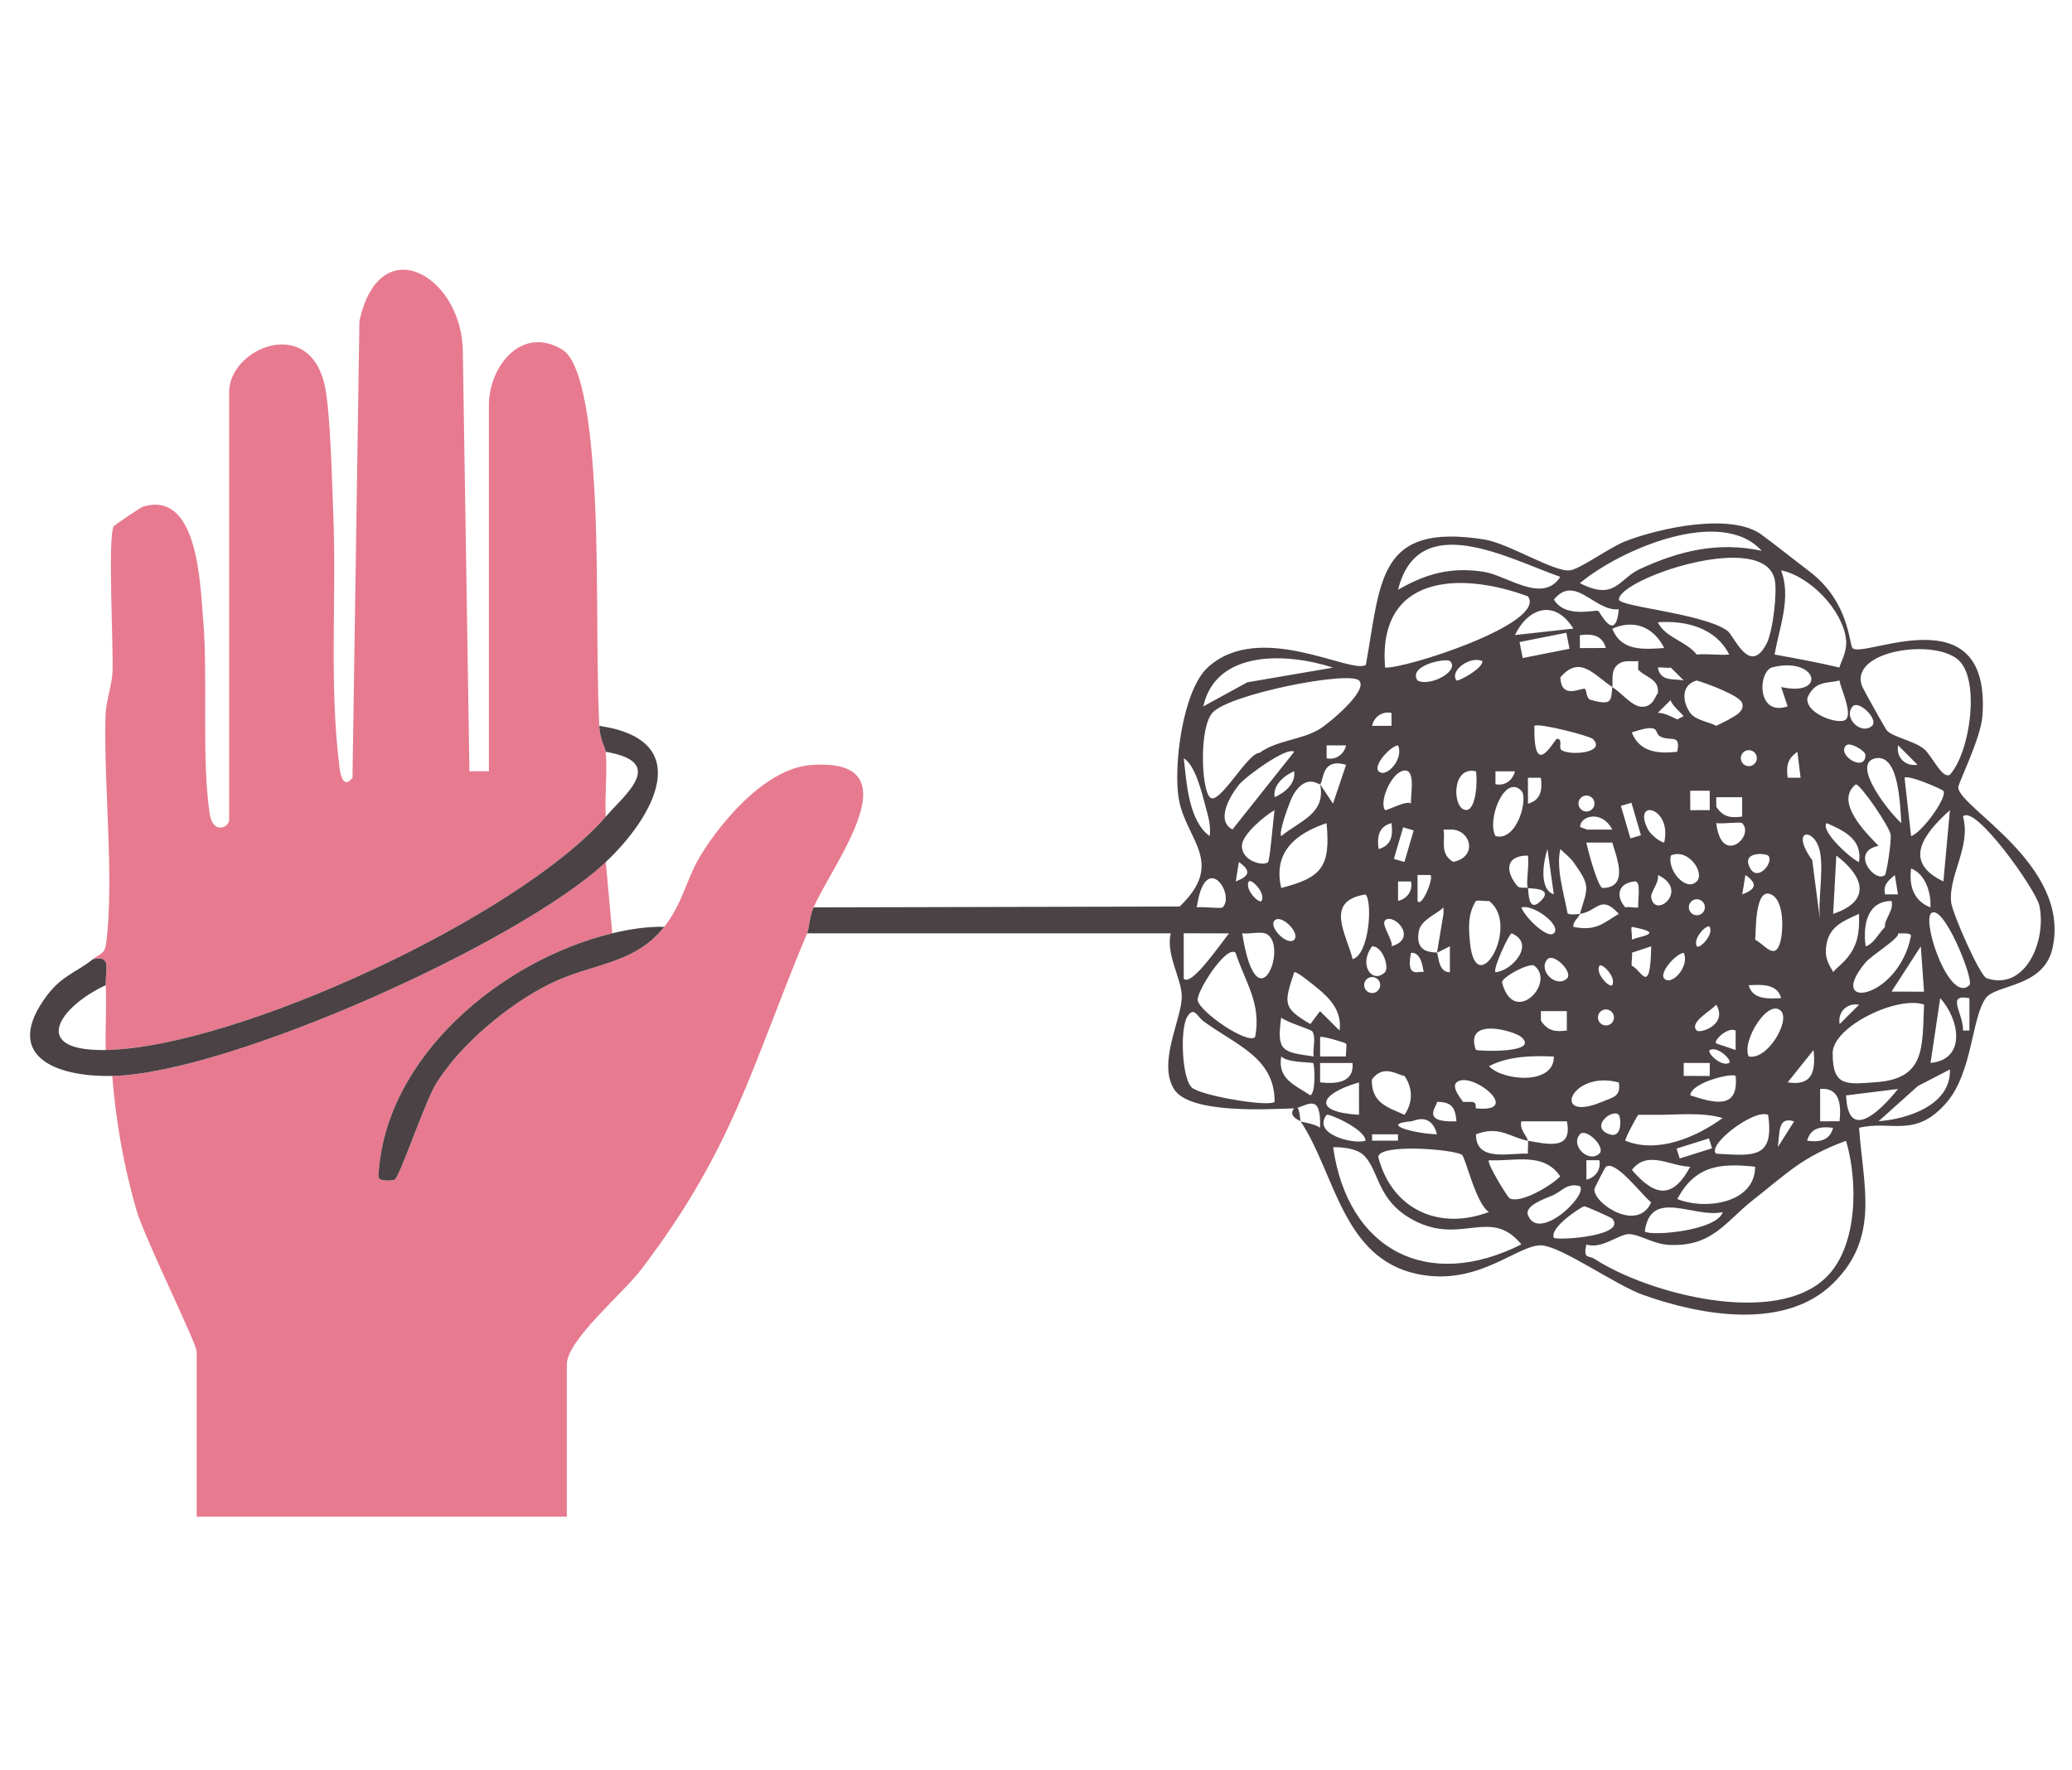 <?xml version="1.0" encoding="utf-8"?>
<svg xmlns="http://www.w3.org/2000/svg" fill="none" height="100%" overflow="visible" preserveAspectRatio="none" style="display: block;" viewBox="0 0 103 88" width="100%">
<g clip-path="url(#clip0_0_4171)" id="Klare Grenzen &amp; innere Ruhe">
<g id="Frame 112">
<path d="M40.319 38.036C38.098 38.2 35.9 40.767 34.814 42.556C34.118 43.702 33.943 44.914 33.019 46.082C31.51 47.988 29.411 47.876 27.313 48.926C25.238 49.964 22.863 51.942 21.656 53.914C21.137 54.764 19.856 58.544 19.621 58.65C19.504 58.703 18.81 58.767 18.814 58.489C19.106 52.551 24.941 47.729 30.436 46.404L30.113 42.859C25.853 46.867 11.377 53.373 5.58 53.495C5.758 55.746 6.156 58.018 6.788 60.185C7.181 61.535 9.777 66.801 9.777 67.193V75.411H28.177V67.837C28.177 66.629 30.97 64.308 31.861 63.136C36.475 57.07 37.306 53.145 40.12 46.404C40.24 46.118 40.222 45.62 40.443 45.115C41.401 42.926 45.547 37.651 40.32 38.037L40.319 38.036Z" fill="#E77A8F" id="Vector"/>
<path d="M5.257 48.982C5.305 50.05 5.224 51.136 5.257 52.205C11.774 52.083 25.829 45.544 30.113 40.602C30.056 39.539 30.196 38.439 30.113 37.38C30.1 37.211 29.82 36.77 29.79 36.09C29.61 31.94 29.787 27.482 29.481 23.346C29.382 22.002 29.076 18.061 27.952 17.381C25.915 16.15 24.303 18.245 24.303 20.137V38.346L23.336 38.348L23.008 17.562C23.037 13.754 18.881 11.293 17.867 15.968L17.523 38.667C17.109 39.212 16.936 38.628 16.881 38.188C16.35 33.97 16.737 29.823 16.569 25.602C16.506 24.005 16.428 20.576 16.159 19.244C15.424 15.611 11.391 17.299 11.391 19.492V40.764C11.391 41.151 10.573 41.505 10.42 40.444C10.01 37.599 10.347 33.724 10.097 30.776C9.944 28.978 9.834 24.366 7.107 25.191C7.017 25.218 5.697 26.092 5.653 26.168C5.351 26.689 5.64 32.141 5.594 33.364C5.565 34.127 5.265 34.832 5.244 35.594C5.151 39.072 5.686 43.62 5.28 46.893C5.211 47.454 4.956 47.413 4.612 47.693C5.578 47.492 5.221 48.172 5.258 48.982H5.257Z" fill="#E77A8F" id="Vector_2"/>
<path d="M29.791 36.09C29.821 36.77 30.101 37.211 30.114 37.379C33.15 37.896 31.103 39.462 30.114 40.602C25.83 45.544 11.775 52.083 5.258 52.205C1.433 52.277 2.935 50.058 5.258 48.982C5.222 48.171 5.578 47.492 4.613 47.693C3.861 48.307 3.091 48.496 2.355 49.468C0.078 52.476 2.717 53.555 5.581 53.495C11.377 53.373 25.854 46.867 30.114 42.859C32.5 40.614 34.634 36.793 29.791 36.09V36.09Z" fill="#4A4244" id="Vector_3"/>
<path d="M18.813 58.489C18.809 58.766 19.503 58.703 19.62 58.65C19.855 58.544 21.136 54.764 21.656 53.914C22.862 51.942 25.238 49.964 27.312 48.926C29.411 47.875 31.509 47.988 33.018 46.082C32.158 46.061 31.264 46.204 30.436 46.404C24.941 47.729 19.105 52.551 18.813 58.489Z" fill="#4A4244" id="Vector_4"/>
<path d="M97.344 39.156C97.329 38.969 98.465 36.721 98.547 35.601C98.995 29.46 92.631 32.774 92.093 32.224C91.909 32.037 91.954 29.935 89.943 28.407C89.147 27.803 88.344 27.156 87.575 26.589C86.062 25.472 82.501 26.25 80.799 26.909C80.026 27.208 78.531 28.31 78.032 28.359C77.226 28.438 74.99 27.012 73.777 26.821C68.492 25.991 68.655 28.835 67.899 33.053C67.193 33.558 62.639 30.818 60.047 33.175C58.789 34.319 58.319 38.1 58.598 39.72C58.949 41.759 60.939 42.876 58.64 45.072L40.444 45.115C40.223 45.619 40.24 46.118 40.121 46.404L58.196 46.406C57.951 47.462 58.729 48.635 58.746 49.522C58.767 50.638 57.535 52.787 58.356 54.142C59.11 55.385 62.973 55.153 64.331 55.106C64.001 55.512 64.625 55.707 64.654 55.751C64.63 55.731 64.616 55.224 64.505 55.075C65.028 54.928 65.688 54.363 65.619 56.073C65.379 55.868 64.714 55.799 64.654 55.751C66.368 58.333 66.731 62.556 70.445 63.341C73.535 63.994 75.493 61.806 76.675 61.923C77.7 62.025 80.33 63.9 81.674 64.38C84.577 65.416 88.735 66.153 91.124 63.808C93.458 61.517 92.621 58.993 92.415 56.073C94.032 55.682 95.22 56.629 96.783 54.795C98.055 53.303 98.008 50.603 98.711 49.629C99.218 48.927 101.595 49.11 102.032 47.139C102.946 43.013 97.427 40.185 97.343 39.157L97.344 39.156ZM97.414 32.872C98.413 33.902 97.942 37.378 96.936 38.512C96.551 38.773 96.033 37.548 95.634 37.23C95.128 36.825 94.081 36.644 93.798 36.319C93.716 36.225 92.634 34.288 92.576 34.144C91.844 32.337 96.266 31.69 97.414 32.872V32.872ZM67.558 55.427C65.169 55.285 65.603 54.379 67.556 53.817L67.558 55.427ZM66.912 52.526H65.624L65.624 51.562C65.693 51.486 66.871 51.837 66.912 51.888C66.963 51.95 66.892 52.328 66.912 52.526V52.526ZM61.265 41.241C60.392 40.772 61.201 39.492 61.601 39.004C61.932 38.599 64.004 37.088 64.331 37.383L61.265 41.241ZM61.586 42.86C62.196 43.291 62.134 43.553 61.429 43.825L61.586 42.86ZM61.421 47.372C61.897 48.833 62.719 49.898 62.393 51.559C62.019 51.951 59.65 50.319 59.539 49.741C59.458 49.314 60.972 46.953 61.421 47.372ZM61.751 46.406C62.124 46.453 62.703 46.28 62.989 46.452C64.042 47.084 62.484 51.071 61.751 46.406ZM62.075 43.826C62.198 43.669 62.929 44.389 62.714 44.792C62.591 44.949 61.86 44.23 62.075 43.826ZM63.038 42.86C62.822 43.084 61.727 42.829 61.736 42.051C61.743 41.484 62.857 40.571 63.36 40.28C63.296 40.698 63.129 42.767 63.038 42.86ZM64.328 38.346C64.434 38.928 63.892 39.403 63.366 39.636C63.26 39.054 63.802 38.579 64.328 38.346ZM66.914 38.027L66.264 39.956L65.622 38.991C65.927 40.447 64.634 40.804 63.689 41.569C63.544 41.388 64.134 39.752 64.322 39.46C64.977 38.446 65.564 39.041 65.623 38.991C65.82 38.823 65.665 37.659 66.914 38.027ZM65.947 37.059L66.914 37.06C66.805 37.526 66.392 37.799 65.947 37.7V37.059ZM65.944 40.926C66.151 43.1 65.703 43.635 63.689 44.148C63.277 42.377 64.384 41.456 65.944 40.926ZM80.149 34.157C80.191 33.751 80.052 33.312 80.461 33.011C80.761 32.791 81.135 32.913 81.44 32.867L81.433 33.294C81.83 33.705 82.501 33.752 82.409 34.479C82.293 34.545 82.207 35.16 81.606 35.14C81.135 35.125 80.604 34.45 80.149 34.157C80.077 34.841 80.153 35.1 79.067 34.795C78.853 34.736 78.865 34.296 78.793 34.255C78.629 34.16 77.605 34.824 77.568 33.678C78.542 32.534 79.246 33.575 80.149 34.157ZM78.536 32.221V31.58C79.138 31.497 79.653 31.579 79.826 32.219L78.536 32.221ZM83.499 57.599L83.344 57.106L84.953 56.6L85.108 57.092L83.499 57.599ZM84.022 58.01C83.151 59.632 82.263 59.499 81.124 58.168C81.884 57.158 83.029 57.985 84.022 58.01ZM80.795 56.714C80.753 56.656 81.332 55.559 81.44 55.428H82.409C83.464 55.428 84.612 55.292 85.635 55.588C84.292 56.564 82.374 57.365 80.795 56.714ZM70.142 55.751C70.219 55.785 71.112 55.218 71.433 56.395C70.386 56.375 68.521 55.895 70.142 55.751ZM68.852 45.761C69.265 45.363 70.53 46.648 69.177 47.048C69.26 46.744 68.64 45.966 68.852 45.761ZM68.531 42.214C68.445 41.613 68.529 41.097 69.17 40.925C69.257 41.526 69.172 42.041 68.531 42.214ZM71.756 45.115V45.437L71.433 47.371L72.075 47.049V48.338C71.475 48.352 71.513 47.456 71.433 47.371C71.374 47.308 70.303 47.503 70.531 46.292C70.638 45.724 71.415 45.462 71.756 45.115ZM83.054 33.19L83.7 33.834C83.215 33.721 82.554 33.923 82.409 33.193C82.616 33.157 82.879 33.236 83.054 33.19ZM81.117 46.082C82.926 46.422 81.407 46.555 81.117 46.726C81.159 46.539 81.053 46.182 81.117 46.082ZM82.728 41.892C82.456 41.841 82.037 41.462 81.925 41.246C81.102 39.67 83.138 40.109 82.728 41.892ZM84.347 51.237C83.943 50.831 85.065 50.26 85.314 49.949C85.909 50.946 84.51 51.401 84.347 51.237ZM84.349 47.048C84.133 46.645 84.865 45.925 84.988 46.082C85.203 46.485 84.471 47.205 84.349 47.048ZM83.953 45.108C83.953 44.888 84.132 44.71 84.352 44.71C84.572 44.71 84.751 44.888 84.751 45.108C84.751 45.328 84.572 45.506 84.352 45.506C84.132 45.506 83.953 45.328 83.953 45.108ZM84.024 40.282L84.021 39.315L84.989 39.312L84.993 40.279L84.024 40.282ZM84.344 43.824C83.804 44.36 82.876 43.268 83.056 42.538C83.911 42.142 84.773 43.397 84.344 43.824ZM81.117 48.015C81.08 47.836 81.174 47.424 81.117 47.371L82.082 47.049C82.038 49.605 81.583 48.202 81.117 48.016V48.015ZM83.696 47.371C84.015 48.018 83.115 49.039 82.733 48.658C82.46 48.387 83.27 47.443 83.696 47.371ZM82.084 44.624C82.037 44.343 82.499 43.886 82.412 43.504C84.017 44.254 82.267 45.718 82.084 44.624ZM83.698 52.848L84.993 52.851L84.992 53.497L83.697 53.494L83.698 52.848ZM84.991 52.208C85.395 51.993 86.116 52.724 85.959 52.847C85.555 53.062 84.834 52.331 84.991 52.208ZM85.314 51.88C85.158 51.748 85.881 51.032 86.28 51.24L86.279 52.205L85.314 51.88ZM86.604 39.637L86.603 40.601C86.008 40.676 85.656 40.62 85.317 40.114L85.315 39.637L86.604 39.637ZM83.054 34.801C83.052 35.007 83.531 35.406 83.693 35.608L83.377 35.768C83.066 35.629 82.765 35.443 82.409 35.441L83.054 34.801ZM82.524 36.612C83.035 36.893 83.567 36.449 83.375 37.378C82.44 37.482 81.509 37.411 81.117 36.416C82.616 35.912 82.194 36.43 82.524 36.612V36.612ZM81.1 39.913L81.572 41.53L81.048 41.683L80.575 40.066L81.1 39.913ZM81.275 43.822C81.599 43.813 81.401 44.78 81.44 45.115C81.24 45.151 80.955 45.061 80.794 45.115C80.288 44.531 80.449 43.897 81.275 43.822ZM78.212 46.082C78.183 45.812 78.467 45.657 78.535 45.437C78.362 45.459 78.005 45.494 77.924 45.409C77.753 44.463 77.338 43.151 77.567 42.214C77.776 42.427 78.037 42.615 78.212 42.859C79.075 44.06 78.944 44.105 78.535 45.437C79.409 45.324 79.563 44.436 80.472 45.437C79.7 45.892 79.338 46.316 78.212 46.082ZM69.499 44.792L69.498 43.827H70.14C70.24 44.272 69.966 44.684 69.499 44.792ZM70.145 47.371C70.718 47.337 70.723 48.287 70.787 48.338C70.653 48.203 69.852 48.765 70.145 47.371ZM71.433 54.784C72.171 54.782 72.346 55.078 72.401 55.751C70.574 55.825 71.458 54.991 71.433 54.784ZM75.629 51.565C76.546 52.374 73.603 52.265 73.368 52.204C72.768 50.535 75.274 51.251 75.629 51.565ZM75.628 39.315C75.986 39.682 75.415 41.861 74.34 41.568C73.898 40.76 74.796 38.464 75.628 39.315ZM74.34 38.348L75.307 38.35C75.198 38.816 74.785 39.089 74.34 38.989V38.348ZM76.925 42.216L77.24 44.468C76.474 44.204 76.734 42.776 76.925 42.216ZM75.956 39.958L75.954 38.67H76.596C76.68 39.271 76.597 39.785 75.956 39.958ZM75.952 44.148C75.991 44.199 77.284 44.104 76.596 44.791C75.913 45.472 75.999 44.193 75.952 44.148C75.91 44.107 75.54 44.193 75.423 44.048C74.781 43.259 74.884 42.533 75.951 42.538C76.033 42.901 75.843 44.004 75.952 44.148ZM75.144 46.406C76.359 46.908 75.173 48.274 74.341 48.338C74.195 48.163 75.047 46.365 75.144 46.406ZM74.663 48.831C74.731 48.53 76.053 47.846 76.273 48.016C77.368 48.857 75.24 51.092 74.663 48.831ZM75.629 45.118C76.21 44.938 77.653 46.005 77.242 46.402C76.922 46.711 75.778 45.572 75.629 45.118ZM76.922 47.695C77.227 47.35 78.234 48.35 77.888 48.658C77.343 49.142 76.435 48.247 76.922 47.695ZM78.466 39.951C78.466 39.731 78.644 39.553 78.864 39.553C79.084 39.553 79.263 39.731 79.263 39.951C79.263 40.171 79.084 40.349 78.864 40.349C78.644 40.349 78.466 40.171 78.466 39.951ZM79.668 44.151C79.445 44.155 78.933 42.284 78.858 41.892H80.149C80.3 42.484 81.047 44.131 79.668 44.151ZM78.858 41.247C78.856 41.207 78.543 41.152 78.547 41.089C78.591 40.541 79.651 40.276 80.149 41.247H78.858ZM77.625 37.298C77.455 37.192 77.714 36.735 77.405 36.731C77.269 36.729 76.22 38.898 76.277 36.092C76.442 35.919 79.027 36.589 79.18 36.739C79.863 37.416 78.097 37.591 77.625 37.298ZM75.695 32.718L75.537 31.922L77.864 31.46L78.022 32.256L75.695 32.718ZM72.886 40.274C72.196 40.271 72.122 38.058 73.368 38.348C73.461 38.813 73.376 40.276 72.886 40.274ZM73.073 46.856C73.002 46.132 72.96 45.437 73.37 44.792C73.548 44.746 73.811 44.823 74.016 44.792C75.622 46.002 73.369 49.877 73.073 46.856ZM70.468 44.791L70.466 43.505L71.109 43.505C71.285 43.683 70.644 45.181 70.468 44.791ZM70.275 41.287L69.815 42.856L69.291 42.703L69.751 41.134L70.275 41.287ZM72.403 53.819C73.105 53.177 75.776 55.345 73.37 55.106C73.332 55.011 73.424 54.844 73.203 54.787L72.724 54.784C72.715 54.727 72.12 54.078 72.403 53.819ZM74.017 53.01C74.998 52.504 76.161 52.482 77.242 52.529C77.274 53.957 74.723 53.755 74.017 53.01ZM77.888 51.237C77.293 51.312 76.941 51.256 76.601 50.75L76.599 50.273H77.888L77.888 51.237ZM80.146 48.982C80.023 49.139 79.291 48.419 79.506 48.016C79.629 47.859 80.361 48.578 80.146 48.982ZM79.833 50.189C80.053 50.189 80.231 50.367 80.231 50.587C80.231 50.807 80.053 50.985 79.833 50.985C79.612 50.985 79.434 50.807 79.434 50.587C79.434 50.367 79.612 50.189 79.833 50.189ZM84.023 54.458C84.076 53.811 86.116 53.33 86.28 53.496C86.446 55.218 85.166 54.829 84.023 54.458ZM85.315 40.926C85.627 40.972 86.523 40.847 86.603 40.926C87.25 41.571 85.567 43.088 85.315 40.926ZM88.497 46.845C88.231 47.804 87.687 46.919 87.25 46.726C87.298 46.445 87.201 44.063 88.052 44.473C88.701 44.786 88.656 46.273 88.497 46.845ZM90.477 42.377C90.659 43.376 90.358 44.706 90.475 45.758L90.087 42.766C88.926 41.165 90.247 41.121 90.477 42.377ZM88.542 49.624C87.94 49.657 87.121 49.718 86.928 48.986C87.529 48.953 88.348 48.891 88.542 49.624ZM88.54 50.273C88.998 50.766 87.858 52.73 86.929 52.526C86.56 51.759 87.912 49.597 88.54 50.273ZM88.866 38.667C88.788 38.073 88.854 37.729 89.35 37.381L89.508 38.667H88.866ZM86.608 44.47L86.765 43.505C87.375 43.936 87.312 44.197 86.608 44.47ZM88.865 53.814L90.153 52.205C90.271 53.304 90.064 54.008 88.865 53.814ZM90.805 40.925C91.663 41.302 92.593 41.73 92.412 42.859C92.039 42.736 90.46 41.294 90.805 40.925ZM93.707 46.082C93.364 46.438 93.116 46.957 92.742 47.047C92.603 46.034 92.793 44.807 94.028 44.794C94.17 45.244 93.637 45.75 93.707 46.082ZM93.708 44.468C93.603 43.993 93.85 43.798 94.192 43.505L94.35 44.468H93.708ZM93.704 43.503C93.226 43.934 91.926 42.349 93.383 42.054C92.767 41.421 91.169 39.853 92.254 38.997C92.503 39.011 93.91 41.078 93.981 41.484C94.039 41.816 93.78 43.434 93.704 43.503ZM91.127 45.437L91.284 42.538C92.638 43.564 93.065 44.789 91.127 45.437ZM90.764 47.227C90.823 46.128 91.509 45.841 92.412 45.437C92.454 46.571 92.281 47.267 91.447 48.015C91.333 48.117 91.217 48.215 91.124 48.338C91.118 48.236 90.732 47.839 90.764 47.227ZM92.415 49.953L91.45 50.916C91.341 50.328 91.805 49.846 92.415 49.953ZM92.737 47.853C93.034 47.498 94.486 46.616 94.352 46.404C94.378 46.436 95.037 46.332 94.994 46.548C94.361 49.713 90.699 50.285 92.737 47.853ZM94.676 38.671C94.861 38.504 96.549 39.24 96.606 39.324C96.825 39.637 95.517 41.429 95.001 41.569L94.676 38.671ZM94.355 37.057L95.32 38.021C94.71 38.127 94.246 37.645 94.355 37.057ZM94.517 40.918C94.051 40.554 91.944 37.971 93.227 37.703C94.438 37.451 94.45 40.184 94.517 40.918ZM92.732 37.541C92.731 38.433 91.284 37.546 91.771 37.059C91.957 36.874 92.732 37.327 92.732 37.541ZM91.768 35.766C91.462 36.076 89.709 35.495 89.851 34.678C90.241 33.834 90.805 33.988 91.447 33.834C91.45 34.113 92.101 35.428 91.768 35.766L91.768 35.766ZM88.543 34.159L88.864 35.121C87.303 35.642 87.388 33.358 88.112 33.177C90.336 32.621 90.848 34.669 88.543 34.159ZM87.894 42.538C88.232 42.85 87.288 44.009 86.931 43.015C86.687 42.334 87.776 42.428 87.894 42.538ZM86.934 38.093C86.714 38.093 86.536 37.915 86.536 37.695C86.536 37.475 86.714 37.297 86.934 37.297C87.155 37.297 87.333 37.475 87.333 37.695C87.333 37.915 87.155 38.093 86.934 38.093ZM85.959 35.768L85.314 36.09C85.02 35.906 84.294 35.823 84.022 35.446C83.621 34.89 83.561 34.047 84.345 33.834C84.799 33.965 86.517 34.584 86.607 34.969C86.764 35.445 85.973 35.716 85.959 35.768ZM84.345 32.545C83.817 31.867 82.79 31.718 82.409 30.937C83.813 30.84 85.29 31.214 85.959 32.542C85.43 32.589 84.872 32.489 84.345 32.545ZM82.731 32.219C81.692 32.287 80.594 32.39 80.149 31.259C81.22 30.781 82.191 31.161 82.731 32.219ZM75.307 31.575C75.977 30.193 77.298 29.784 78.212 31.253L75.307 31.575ZM72.405 33.834C72.038 33.37 73.058 32.589 73.693 32.87C73.698 33.27 72.455 33.897 72.405 33.834ZM72.24 42.852C71.537 42.445 71.87 41.757 71.756 41.247H72.079C73.098 41.193 73.504 42.596 72.24 42.852ZM70.466 33.832C69.966 33.088 71.895 32.699 72.077 32.869C72.596 33.353 71.072 34.169 70.466 33.832ZM70.142 39.958C69.969 39.755 68.893 40.334 68.854 40.28C68.556 39.88 69.11 38.566 69.662 38.35C70.45 38.042 70.096 39.57 70.142 39.958ZM68.529 38.345C68.257 38.073 69.066 37.13 69.493 37.057C69.811 37.705 68.911 38.725 68.529 38.345ZM68.849 48.336C68.241 48.941 67.5 48.002 68.209 47.049C68.76 47.049 69.062 48.124 68.849 48.336ZM68.212 48.578C68.432 48.578 68.61 48.756 68.61 48.976C68.61 49.195 68.432 49.374 68.212 49.374C67.991 49.374 67.813 49.195 67.813 48.976C67.813 48.756 67.991 48.578 68.212 48.578ZM69.819 53.495C70.238 54.102 70.242 54.813 69.819 55.428C68.992 55.054 68.168 54.849 68.195 53.673C68.78 52.885 69.465 53.452 69.819 53.495ZM68.207 56.398H69.495V56.714H68.207V56.398ZM72.67 57.415C72.855 57.537 73.36 59.849 74.015 60.259C71.538 61.201 69.191 60.129 68.517 57.538C68.492 56.84 72.251 57.138 72.67 57.415ZM74.017 57.686C75.309 57.752 76.734 57.263 77.56 58.49C77.123 58.946 75.556 59.88 75.035 59.572C74.942 59.518 73.877 57.809 74.017 57.686ZM75.952 56.718C75.986 56.916 75.936 57.153 75.953 57.36C75.047 57.309 73.362 57.797 73.371 56.397C74.538 55.943 75.097 56.566 75.952 56.717C75.914 56.489 75.511 56.144 75.631 55.752L77.891 55.752C78.186 57.193 76.979 56.899 75.952 56.717V56.718ZM80.47 53.819C80.601 54.533 80.144 54.566 79.655 54.774C77.054 55.878 78.061 53.174 80.47 53.819ZM79.992 56.392C78.996 56.036 80.157 55.093 80.47 55.43C80.58 55.548 80.674 56.636 79.992 56.392ZM78.536 56.397C78.841 56.052 79.848 57.052 79.501 57.361C78.957 57.845 78.049 56.949 78.536 56.397ZM79.501 57.686C79.601 58.131 79.328 58.543 78.861 58.651L78.859 57.686H79.501V57.686ZM79.833 58.01C80.322 57.657 81.654 59.463 82.08 59.779C81.421 61.274 79.261 59.881 79.255 59.139C79.254 59.076 79.782 58.047 79.833 58.01ZM85.635 60.266C85.364 61.192 82.057 61.476 81.764 61.228C82.052 59.045 84.216 60.59 85.635 60.266ZM83.378 59.614C84.269 57.956 85.485 57.819 87.249 58.008C87.246 59.828 84.768 60.18 83.378 59.614ZM85.315 57.361C84.82 56.932 87.211 55.109 87.894 55.43C88.217 57.646 87.127 57.46 85.315 57.361ZM89.187 55.754L88.377 57.033C88.481 56.287 88.365 55.495 89.187 55.754ZM91.124 56.076C90.951 56.717 90.435 56.8 89.833 56.714C90.006 56.074 90.522 55.99 91.124 56.076ZM90.48 55.752L90.48 54.141C91.467 54.052 91.532 54.953 91.445 55.749L90.48 55.752ZM91.103 52.354C91.113 51.035 94.326 49.489 95.645 49.948C95.555 52.135 95.708 53.643 93.216 53.81C91.819 53.904 91.09 54.059 91.103 52.354ZM94.029 49.301L95.484 47.05L95.645 49.306L94.029 49.301ZM95.001 43.181C95.723 43.46 96.004 44.4 95.963 45.115C95.123 44.794 94.889 44.032 95.001 43.181ZM96.931 40.28L96.608 43.825C94.53 42.833 95.654 41.433 96.931 40.28ZM93.059 36.089C92.515 36.573 91.607 35.677 92.094 35.125C92.399 34.78 93.406 35.78 93.059 36.089ZM91.766 31.777C91.845 32.459 91.438 33.012 91.447 33.19C90.39 32.942 89.287 32.736 88.217 32.543C88.459 31.152 89.049 29.746 88.543 28.357C89.981 28.654 91.598 30.339 91.765 31.777L91.766 31.777ZM88.225 28.836C88.354 29.487 88.125 31.407 87.824 31.989C86.966 33.648 86.212 31.604 85.862 31.355C84.65 30.493 80.474 30.165 80.478 29.805C80.491 28.769 87.724 26.306 88.225 28.836ZM87.573 27.385C85.41 26.924 83.513 27.374 81.532 28.286C80.435 28.792 80.31 29.891 78.536 28.996C80.513 27.336 85.554 25.146 87.573 27.385V27.385ZM80.471 30.293C80.307 32.041 79.527 30.404 79.45 30.375C79.264 30.302 77.806 30.756 77.245 29.807C78.314 28.525 79.254 30.414 80.471 30.293L80.471 30.293ZM77.564 28.681C76.687 30.043 74.918 28.614 73.777 28.433C72.147 28.176 70.903 28.512 69.499 29.322C70.499 25.267 74.993 27.784 77.564 28.681ZM75.951 29.648C76.942 30.989 69.774 33.285 68.852 33.188C68.482 28.601 72.534 28.388 75.951 29.648ZM69.172 35.447V36.089L68.205 36.087C68.314 35.621 68.726 35.348 69.172 35.447ZM67.241 47.691C66.917 46.405 65.823 44.796 67.88 44.471C68.236 44.818 68.078 47.442 67.241 47.691ZM66.266 33.194L62.001 33.925L59.815 35.123C60.455 32.259 64.052 32.468 66.266 33.194ZM60.279 35.429C61.135 34.5 67.076 33.34 67.561 33.836C68.05 34.336 66.016 35.995 65.611 36.241C64.673 36.811 63.514 36.781 62.608 37.432C62.016 37.418 60.579 40.123 60.138 39.636C59.711 39.164 59.61 36.156 60.279 35.429ZM58.847 37.703C59.407 38.024 59.748 39.415 59.907 40.024C60.041 40.537 60.213 41.026 60.132 41.569C59.084 40.811 58.981 38.901 58.847 37.703ZM60.779 45.113C60.699 45.193 59.803 45.067 59.491 45.113C59.913 42.205 61.423 44.471 60.779 45.113ZM61.103 46.407C60.828 46.69 59.233 49.104 58.845 48.658L58.842 46.402L61.103 46.407ZM59.24 54.066C58.744 53.585 58.666 51.193 59 50.589C59.337 49.978 59.523 50.55 59.806 50.76C61.387 51.937 63.381 52.569 63.361 54.782C63.07 55.052 59.661 54.473 59.24 54.066ZM63.365 45.761C63.689 45.433 64.66 46.39 64.33 46.725C64.005 47.053 63.034 46.095 63.365 45.761ZM63.689 50.594C63.986 50.843 65.175 51.171 65.245 51.29C65.425 51.593 65.254 52.146 65.298 52.526C63.734 52.303 63.456 52.276 63.689 50.594ZM65.14 54.459C64.369 53.943 63.502 53.657 63.689 52.528C64.049 52.861 65.211 52.794 65.284 52.865C65.341 52.921 65.43 54.296 65.14 54.459ZM65.14 50.915C63.738 50.1 63.836 49.877 64.335 48.338C64.44 48.262 65.275 48.957 65.487 49.128C66.143 49.657 66.723 50.31 66.589 51.237L65.619 50.273L65.14 50.915ZM65.621 52.851L67.235 52.852C67.323 53.837 66.421 53.902 65.624 53.815L65.621 52.851ZM65.949 55.428C66.02 55.337 67.866 56.135 67.882 56.714C67.309 56.916 65.201 56.396 65.949 55.428ZM66.27 57.042C66.745 57.021 67.458 57.109 67.8 57.447C68.585 58.221 68.423 59.669 70.238 60.651C72.644 61.952 74.08 59.983 75.629 61.87C70.951 64.225 66.998 62.14 66.27 57.041L66.27 57.042ZM75.956 60.419C75.763 59.933 76.854 59.579 77.207 59.424C77.622 59.241 77.91 58.796 78.533 58.975C78.98 59.387 76.497 61.79 75.956 60.419V60.419ZM77.245 61.55C76.997 61.027 78.636 59.994 78.743 59.975C78.818 59.961 80.096 60.533 80.146 60.591C80.875 61.437 77.627 61.674 77.245 61.55ZM90.801 63.486C88.281 66.002 81.926 64.319 79.273 62.597C78.96 62.394 78.697 62.633 78.856 61.876C79.612 62.123 80.447 61.378 80.955 61.36C81.432 61.343 82.189 61.845 82.904 61.89C85.109 62.028 85.767 60.743 87.13 59.674C88.927 58.264 89.578 57.529 91.769 56.718C92.358 58.726 92.372 61.917 90.801 63.486H90.801ZM91.77 54.463L94.352 54.142C93.426 55.3 91.862 56.781 91.77 54.463ZM93.386 55.747L95.339 53.996L96.931 53.172C96.996 54.935 94.848 55.637 93.386 55.747ZM95.968 52.848L96.449 49.629C97.409 50.678 97.763 52.676 95.968 52.848ZM97.9 51.237L97.584 51.236C97.602 50.363 96.71 49.403 97.901 49.629L97.9 51.237H97.9ZM97.901 48.981C96.954 49.901 95.599 46.078 95.968 45.439C96.547 44.74 98.157 48.733 97.901 48.981ZM98.754 48.635C98.419 48.521 97.056 45.414 96.993 44.867C96.842 43.545 97.996 42.085 97.582 40.604C98.142 39.919 101.213 44.239 101.378 45.026C101.748 46.791 100.674 49.289 98.754 48.636L98.754 48.635Z" fill="#4A4244" id="Vector_5"/>
</g>
</g>
<defs>
<clipPath id="clip0_0_4171">
<rect fill="white" height="88" width="102.804"/>
</clipPath>
</defs>
</svg>
